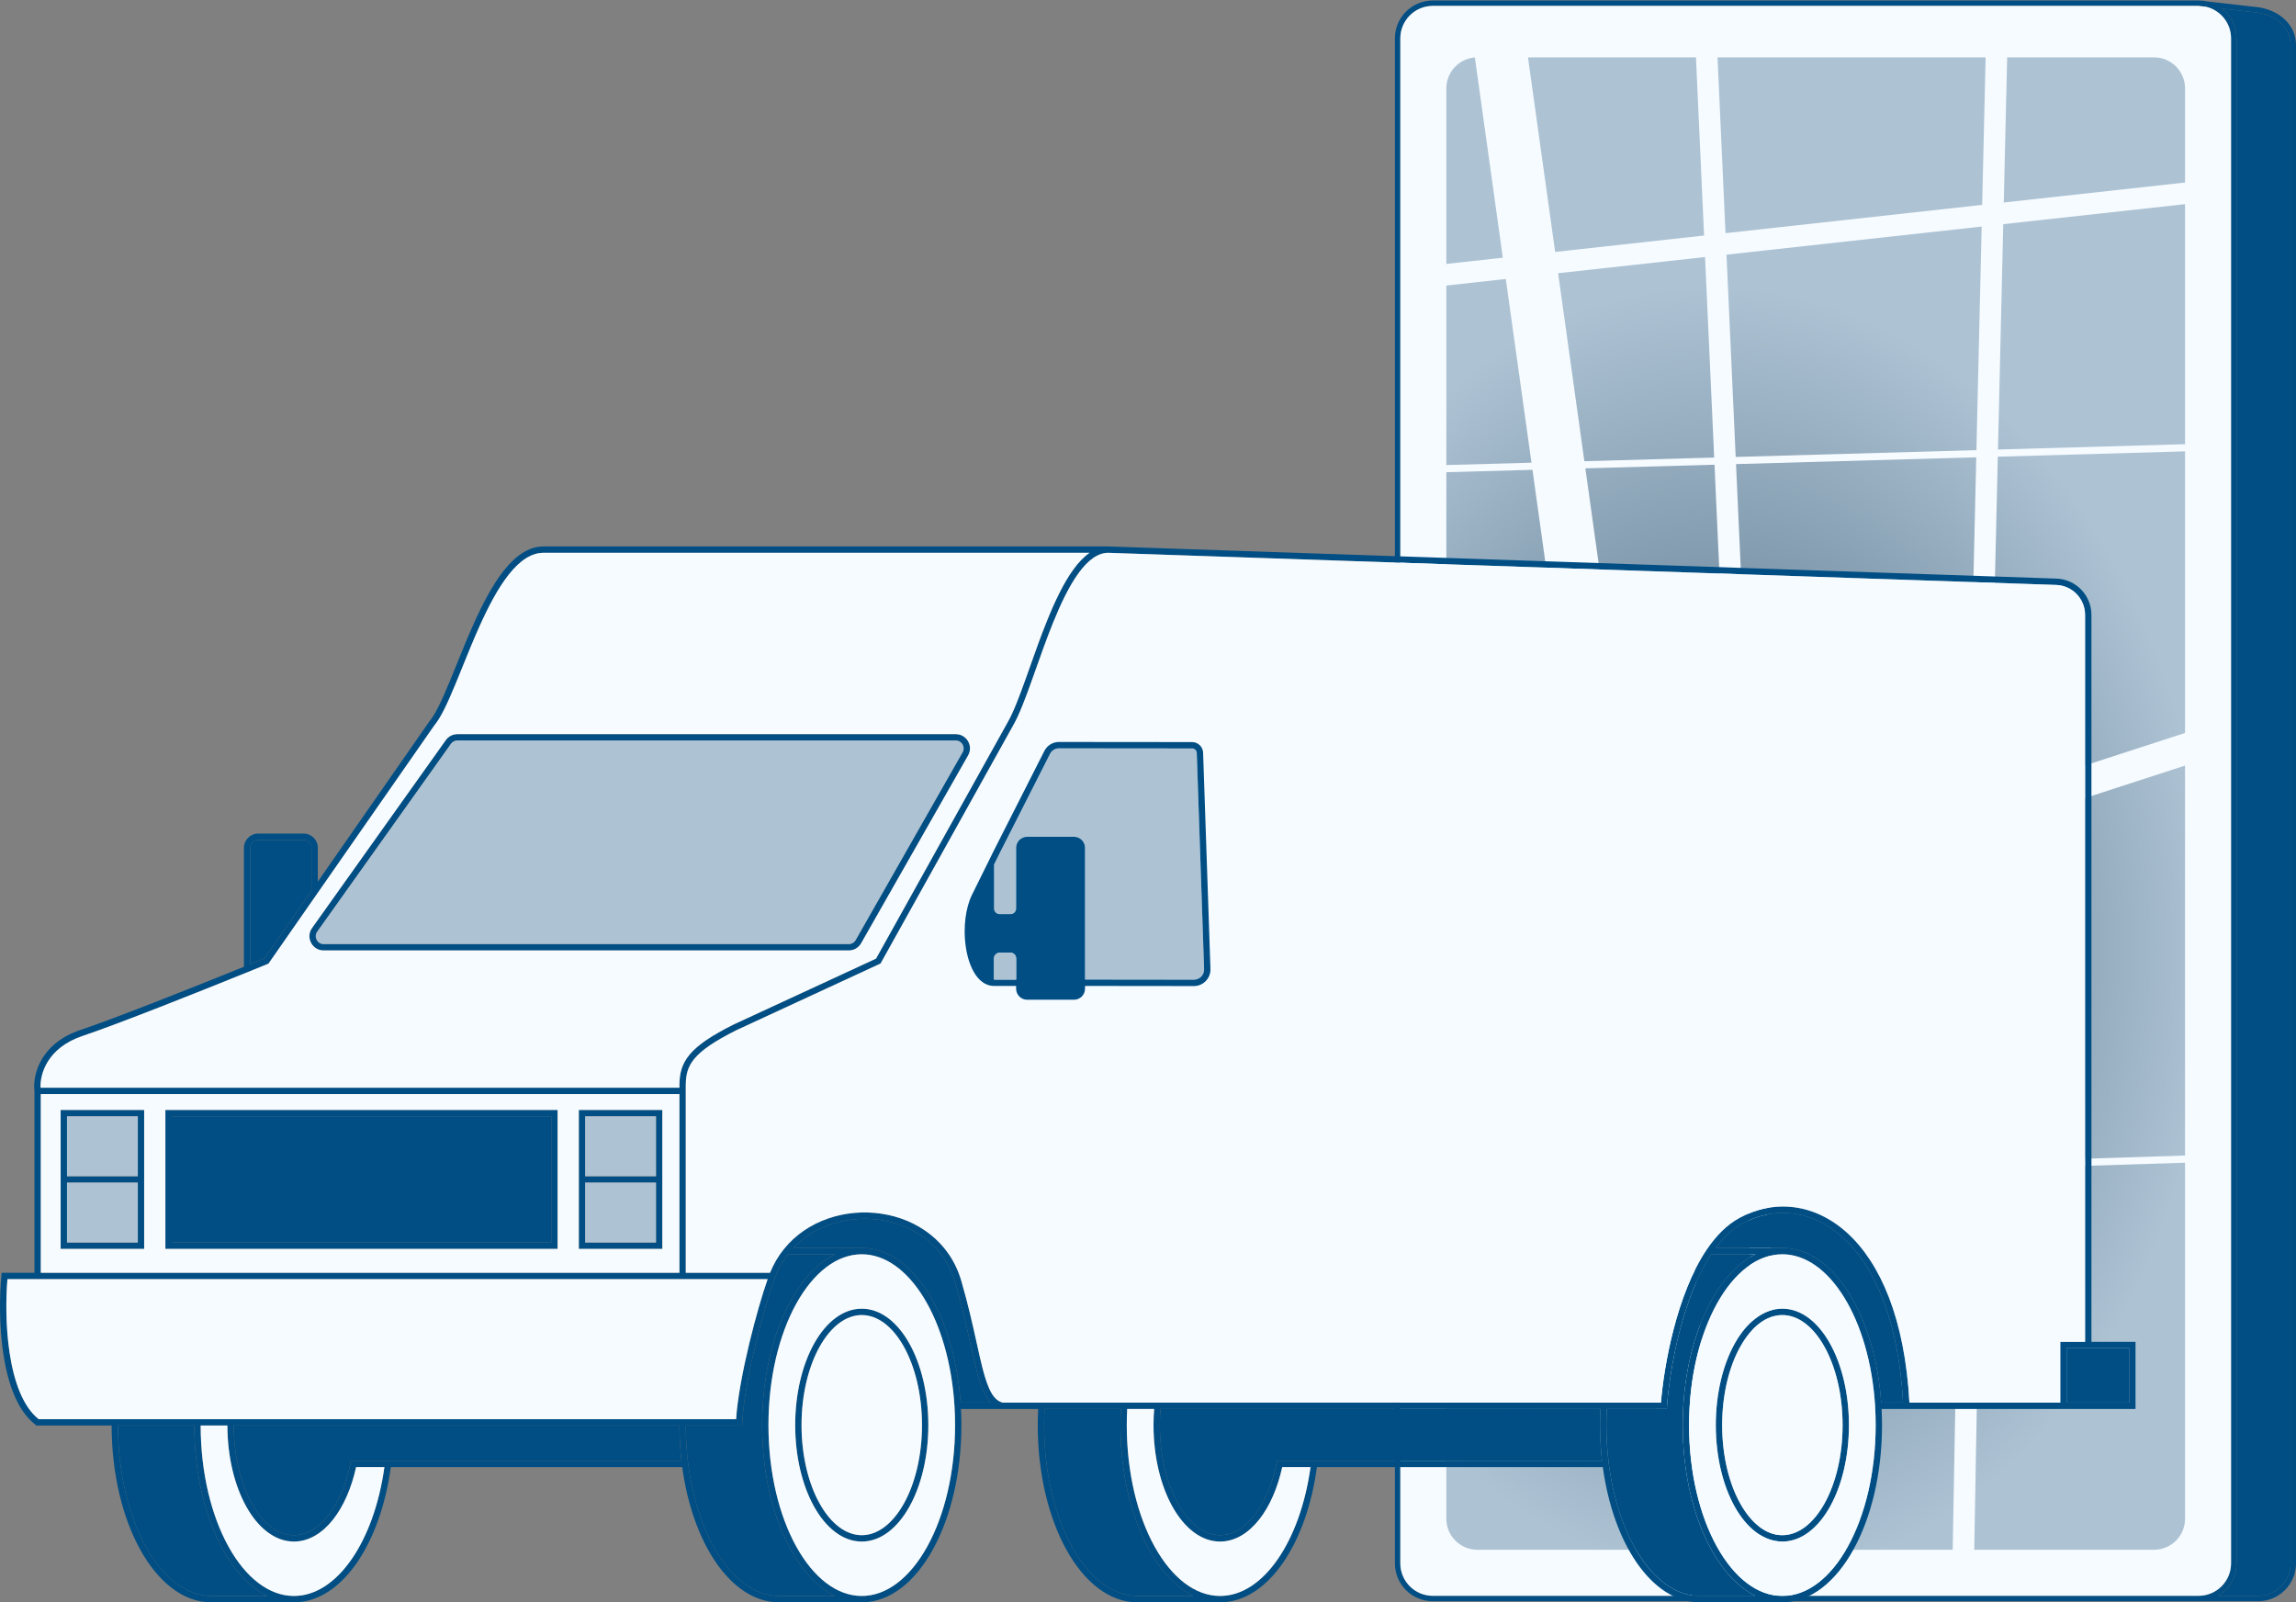 <svg width="708" height="494" viewBox="0 0 708 494" fill="none" xmlns="http://www.w3.org/2000/svg">
<rect x="0" y="0" width="708" height="494" fill="#808080" stroke="none"/>
<path fill-rule="evenodd" clip-rule="evenodd" d="M430.137 11.84C430.137 5.384 435.367 0.15 441.819 0.15H677.96C678.851 0.15 679.72 0.25 680.555 0.439L696.423 2.244L696.435 2.246C702.528 3.117 707.999 7.374 707.999 13.928V481.973C707.999 488.43 702.769 493.664 696.317 493.664L441.819 493.664C435.367 493.664 430.137 488.43 430.137 481.973V11.84ZM683.98 491.994L696.317 491.994C701.847 491.994 706.33 487.507 706.33 481.973V13.928C706.33 8.494 701.794 4.703 696.211 3.901C696.207 3.9 696.203 3.899 696.199 3.899L685.175 2.646C687.895 4.786 689.641 8.108 689.641 11.84V481.973C689.641 486.226 687.373 489.948 683.98 491.994ZM680.272 2.088C684.687 3.132 687.973 7.103 687.973 11.84V481.973C687.973 487.508 683.49 491.994 677.96 491.994H441.819C436.289 491.994 431.806 487.508 431.806 481.973V11.84C431.806 6.306 436.289 1.82 441.819 1.82H677.912L680.272 2.088Z" fill="#004E84"/>
<path d="M696.317 491.994L683.98 491.994C687.373 489.948 689.641 486.226 689.641 481.973V11.84C689.641 8.108 687.895 4.786 685.175 2.646L696.199 3.899L696.211 3.901C701.794 4.703 706.33 8.494 706.33 13.928V481.973C706.33 487.507 701.847 491.994 696.317 491.994Z" fill="#004E84"/>
<path d="M680.272 2.088C684.687 3.132 687.973 7.103 687.973 11.84V481.973C687.973 487.508 683.49 491.994 677.96 491.994H441.819C436.289 491.994 431.806 487.508 431.806 481.973V11.84C431.806 6.306 436.289 1.82 441.819 1.82H677.912L680.272 2.088Z" fill="#F6FBFF"/>
<path d="M541.506 278.972L545.21 360.356L604.312 358.471L606.67 257.819L541.506 278.972Z" fill="url(#paint0_radial_12682_39921)"/>
<path d="M534.961 281.096L538.578 360.568L519.145 361.188L509.13 289.482L534.961 281.096Z" fill="url(#paint1_radial_12682_39921)"/>
<path d="M541.055 269.06L535.323 143.083C559.074 142.413 584.559 141.691 609.407 140.986L606.907 247.683L541.055 269.06Z" fill="url(#paint2_radial_12682_39921)"/>
<path d="M534.51 271.184L528.689 143.271C514.522 143.67 501.072 144.049 488.865 144.391L507.786 279.859L534.51 271.184Z" fill="url(#paint3_radial_12682_39921)"/>
<path d="M532.384 78.514L535.222 140.878C559.018 140.206 584.559 139.483 609.458 138.776L611.073 69.845L532.384 78.514Z" fill="url(#paint4_radial_12682_39921)"/>
<path d="M525.776 79.242L528.589 141.065C514.34 141.467 500.817 141.847 488.558 142.191L480.463 84.234L525.776 79.242Z" fill="url(#paint5_radial_12682_39921)"/>
<path d="M522.974 17.685H471.168L479.547 77.673L525.474 72.613L522.974 17.685Z" fill="url(#paint6_radial_12682_39921)"/>
<path d="M454.797 17.716C449.868 18.112 445.992 22.229 445.992 27.251V81.37L463.419 79.45L454.797 17.716Z" fill="url(#paint7_radial_12682_39921)"/>
<path d="M445.992 88.032L464.336 86.011L472.246 142.647C462.038 142.932 453.143 143.179 445.992 143.375V88.032Z" fill="url(#paint8_radial_12682_39921)"/>
<path d="M445.992 145.582C453.214 145.385 462.217 145.135 472.553 144.847L492.121 284.945L445.992 299.919V145.582Z" fill="url(#paint9_radial_12682_39921)"/>
<path d="M445.992 309.977L493.465 294.567L502.842 361.708L445.992 363.521V309.977Z" fill="url(#paint10_radial_12682_39921)"/>
<path d="M445.992 365.729V468.232C445.992 473.515 450.283 477.797 455.576 477.797H515.324L503.149 363.906L445.992 365.729Z" fill="url(#paint11_radial_12682_39921)"/>
<path d="M531.699 477.797H542.696L538.678 362.773L519.452 363.386L531.699 477.797Z" fill="url(#paint12_radial_12682_39921)"/>
<path d="M549.338 477.797H602.142L604.26 360.681L545.31 362.562L549.338 477.797Z" fill="url(#paint13_radial_12682_39921)"/>
<path d="M608.779 477.797H664.205C669.498 477.797 673.789 473.515 673.789 468.232V358.464L610.901 360.469L608.779 477.797Z" fill="url(#paint14_radial_12682_39921)"/>
<path d="M673.789 356.255V236.03L613.357 255.648L610.953 358.259L673.789 356.255Z" fill="url(#paint15_radial_12682_39921)"/>
<path d="M673.789 225.972V139.156C655.983 139.663 636.301 140.223 616.048 140.798L613.595 245.512L673.789 225.972Z" fill="url(#paint16_radial_12682_39921)"/>
<path d="M673.789 136.948V62.935L617.727 69.112L616.1 138.588C636.334 138.013 655.998 137.454 673.789 136.948Z" fill="url(#paint17_radial_12682_39921)"/>
<path d="M673.789 56.273V27.251C673.789 21.968 669.498 17.685 664.205 17.685H618.932L617.884 62.432L673.789 56.273Z" fill="url(#paint18_radial_12682_39921)"/>
<path d="M612.295 17.685H529.616L532.083 71.885L611.23 63.165L612.295 17.685Z" fill="url(#paint19_radial_12682_39921)"/>
<path fill-rule="evenodd" clip-rule="evenodd" d="M341.684 168.474L341.687 168.474C341.729 168.474 341.771 168.474 341.813 168.474L341.826 168.474L634.093 178.378L634.095 178.378C640.126 178.571 644.917 183.525 644.917 189.572V413.691H658.516V434.387H580.217C580.3 436.028 580.342 437.69 580.342 439.369C580.342 454.319 576.984 467.902 571.506 477.782C566.046 487.629 558.347 494 549.616 494H524.117C516.599 494 509.839 489.268 504.633 481.684C499.543 474.269 495.842 464.01 494.253 452.314H406.091C404.502 464.01 400.802 474.269 395.711 481.684C390.505 489.268 383.746 494 376.227 494H350.729C341.997 494 334.298 487.629 328.838 477.782C323.36 467.902 320.002 454.319 320.002 439.369C320.002 437.69 320.045 436.028 320.128 434.387H296.336C296.419 436.028 296.461 437.69 296.461 439.369C296.461 454.319 293.103 467.902 287.625 477.782C282.165 487.629 274.466 494 265.734 494H240.236C232.717 494 225.958 489.268 220.752 481.684C215.661 474.269 211.961 464.01 210.372 452.314H120.51C118.921 464.01 115.221 474.269 110.13 481.684C104.924 489.268 98.165 494 90.646 494H65.148C56.416 494 48.717 487.629 43.257 477.782C37.794 467.93 34.44 454.396 34.421 439.497H11.275L11.014 439.301C8.106 437.116 5.95 433.83 4.356 430.032C2.76 426.228 1.702 421.848 1.029 417.394C-0.317 408.491 -0.144 399.167 0.428 393.286L0.514 392.401H10.622V336.388C10.032 331.708 12.2 321.749 24.891 317.511C35.42 313.994 59.799 304.304 75.218 298.06V261.385C75.218 258.962 77.179 256.998 79.597 256.998H93.63C96.048 256.998 98.008 258.962 98.008 261.385V271.807L132.367 222.463L132.397 222.428C133.306 221.354 134.276 219.727 135.315 217.643C136.349 215.571 137.424 213.101 138.557 210.375C139.274 208.647 140.015 206.815 140.781 204.922C142.419 200.87 144.17 196.54 146.047 192.36C148.802 186.224 151.875 180.306 155.361 175.91C158.83 171.536 162.865 168.475 167.567 168.475L341.684 168.474ZM96.052 274.617V261.385C96.052 260.045 94.968 258.959 93.63 258.959H79.597C78.259 258.959 77.175 260.045 77.175 261.385V297.266C78.746 296.629 80.2 296.036 81.51 295.501L96.052 274.617ZM12.579 337.305V392.401H209.51V337.305H12.579ZM209.51 335.344V334.621C209.51 331.06 210.186 328.042 212.716 325.046C215.189 322.118 219.378 319.278 226.199 315.861L226.213 315.854L270.135 295.543L310.777 222.584L310.782 222.576C312.508 219.549 314.329 214.734 316.339 209.113C316.738 207.998 317.143 206.854 317.556 205.688C319.212 201.016 320.985 196.011 322.91 191.257C325.312 185.323 327.98 179.703 331.004 175.546C332.52 173.462 334.17 171.686 335.967 170.435L167.567 170.436C163.771 170.436 160.239 172.91 156.893 177.13C153.563 181.328 150.571 187.064 147.832 193.164C145.969 197.311 144.244 201.578 142.613 205.612L142.613 205.613C141.843 207.516 141.095 209.367 140.363 211.129C139.226 213.866 138.13 216.386 137.066 218.52C136.017 220.622 134.973 222.405 133.92 223.66L82.784 297.098L82.516 297.207C80.775 297.919 78.767 298.737 76.564 299.63C61.204 305.855 36.25 315.784 25.509 319.371C14.574 323.023 12.335 331.132 12.5 335.344H209.51ZM211.466 392.401H237.446C238.551 389.669 240 387.236 241.718 385.102C248.946 376.127 260.854 372.548 271.788 374.182C282.741 375.819 292.87 382.715 296.421 394.852C298.532 402.066 299.963 408.54 301.162 413.965C301.801 416.858 302.375 419.454 302.951 421.704C303.791 424.99 304.632 427.537 305.67 429.351C306.668 431.098 307.792 432.07 309.198 432.426H512.164C512.657 426.519 513.866 418.361 516.027 409.996C518.299 401.205 521.639 392.114 526.355 385.167C529.16 381.034 532.482 377.614 536.4 375.487C546.972 369.75 559.535 370.878 569.718 380.203C579.741 389.382 587.377 406.41 588.793 432.426H635.311V413.691H642.96V189.572C642.96 184.584 639.008 180.496 634.031 180.338L634.029 180.338L341.806 170.435L341.799 170.435L341.789 170.435L341.695 170.435C338.505 170.46 335.487 172.712 332.585 176.701C329.707 180.658 327.111 186.096 324.723 191.994C322.817 196.703 321.062 201.655 319.408 206.323L319.407 206.325C319.404 206.335 319.4 206.345 319.397 206.355C318.986 207.515 318.581 208.657 318.182 209.774C316.186 215.353 314.311 220.339 312.484 223.544L312.481 223.549L271.533 297.056L227.061 317.622C220.291 321.014 216.41 323.707 214.21 326.313C212.065 328.853 211.466 331.37 211.466 334.621V392.401ZM637.268 432.426H656.559V415.652H637.268V432.426ZM586.833 432.426C585.418 406.76 577.891 390.344 568.398 381.651C558.82 372.879 547.159 371.879 537.332 377.212C534.245 378.887 531.496 381.487 529.064 384.738H549.616C557.753 384.738 564.997 390.276 570.357 398.989C575.609 407.524 579.164 419.262 580.098 432.426H586.833ZM541.386 386.699H527.685C523.299 393.327 520.12 401.98 517.922 410.488C515.679 419.168 514.477 427.625 514.044 433.479L513.977 434.387H495.476C495.391 436.027 495.348 437.689 495.348 439.369C495.348 443.441 495.602 447.404 496.082 451.21C497.575 463.029 501.248 473.293 506.245 480.572C511.251 487.864 517.487 492.039 524.117 492.039H541.386C536.066 489.438 531.391 484.393 527.725 477.782C522.247 467.902 518.889 454.319 518.889 439.369C518.889 424.419 522.247 410.836 527.725 400.956C531.391 394.344 536.066 389.3 541.386 386.699ZM549.616 492.039C557.314 492.039 564.489 486.4 569.795 476.829C575.084 467.292 578.385 454.049 578.385 439.369C578.385 437.374 578.324 435.404 578.205 433.467C577.391 420.18 573.862 408.422 568.691 400.018C563.507 391.592 556.79 386.699 549.616 386.699C541.918 386.699 534.743 392.338 529.436 401.908C524.148 411.446 520.846 424.688 520.846 439.369C520.846 454.049 524.148 467.292 529.436 476.829C534.743 486.4 541.918 492.039 549.616 492.039ZM493.516 434.387H357.857C357.725 436.013 357.657 437.676 357.657 439.369C357.657 448.874 359.816 457.432 363.257 463.578C366.716 469.756 371.341 473.304 376.227 473.304C380.051 473.304 383.704 471.141 386.785 467.223C389.863 463.308 392.294 457.723 393.639 451.137L393.799 450.353H494.008C493.603 446.804 493.391 443.131 493.391 439.369C493.391 437.69 493.433 436.028 493.516 434.387ZM355.894 434.387H347.585C347.501 436.027 347.458 437.689 347.458 439.369C347.458 454.049 350.759 467.292 356.047 476.829C361.354 486.4 368.529 492.039 376.227 492.039C382.857 492.039 389.093 487.864 394.099 480.572C398.94 473.52 402.538 463.668 404.116 452.314H395.391C393.97 458.787 391.506 464.387 388.322 468.437C385.012 472.647 380.847 475.265 376.227 475.265C370.317 475.265 365.167 470.997 361.551 464.538C357.917 458.047 355.7 449.147 355.7 439.369C355.7 437.679 355.766 436.015 355.894 434.387ZM367.997 492.039C362.678 489.438 358.003 484.393 354.337 477.782C348.858 467.902 345.501 454.319 345.501 439.369C345.501 437.69 345.543 436.028 345.626 434.387H322.087C322.002 436.027 321.959 437.689 321.959 439.369C321.959 454.049 325.261 467.292 330.549 476.829C335.856 486.4 343.031 492.039 350.729 492.039H367.997ZM305.51 432.426C304.936 431.831 304.428 431.125 303.972 430.326C302.794 428.267 301.902 425.5 301.055 422.191C300.449 419.824 299.865 417.175 299.219 414.252L299.219 414.249C298.033 408.876 296.643 402.578 294.543 395.404C291.246 384.136 281.848 377.668 271.499 376.121C261.818 374.674 251.44 377.558 244.636 384.738H265.734C273.872 384.738 281.116 390.276 286.476 398.989C291.727 407.524 295.283 419.262 296.217 432.426H305.51ZM257.504 386.699H242.952C241.36 388.749 240.027 391.091 239.028 393.729C237.428 397.955 235.031 406.001 232.962 414.598C230.89 423.204 229.17 432.272 228.891 438.56L228.849 439.497H211.467C211.472 443.524 211.726 447.444 212.201 451.21C213.694 463.029 217.366 473.293 222.364 480.572C227.37 487.864 233.606 492.039 240.236 492.039H257.504C252.185 489.438 247.51 484.393 243.844 477.782C238.366 467.902 235.008 454.319 235.008 439.369C235.008 424.419 238.366 410.836 243.844 400.956C247.51 394.344 252.185 389.3 257.504 386.699ZM265.734 492.039C273.432 492.039 280.607 486.4 285.914 476.829C291.202 467.292 294.504 454.049 294.504 439.369C294.504 437.374 294.443 435.404 294.324 433.467C293.51 420.18 289.98 408.422 284.81 400.018C279.626 391.592 272.909 386.699 265.734 386.699C258.036 386.699 250.861 392.338 245.555 401.908C240.266 411.446 236.965 424.688 236.965 439.369C236.965 454.049 240.266 467.292 245.555 476.829C250.861 486.4 258.036 492.039 265.734 492.039ZM209.51 439.497H72.076C72.095 448.951 74.25 457.459 77.676 463.578C81.135 469.756 85.76 473.304 90.646 473.304C94.469 473.304 98.123 471.141 101.204 467.223C104.282 463.308 106.713 457.723 108.058 451.137L108.218 450.353H210.127C209.727 446.845 209.514 443.214 209.51 439.497ZM70.119 439.497H61.876C61.895 454.126 65.193 467.32 70.466 476.829C75.773 486.4 82.948 492.039 90.646 492.039C97.276 492.039 103.512 487.864 108.518 480.572C113.359 473.52 116.957 463.668 118.534 452.314H109.809C108.389 458.787 105.925 464.387 102.741 468.437C99.43 472.647 95.266 475.265 90.646 475.265C84.736 475.265 79.586 470.997 75.969 464.538C72.351 458.075 70.138 449.224 70.119 439.497ZM82.416 492.039C77.097 489.438 72.421 484.393 68.755 477.782C63.293 467.93 59.939 454.396 59.919 439.497H36.378C36.397 454.126 39.695 467.32 44.968 476.829C50.275 486.4 57.45 492.039 65.148 492.039H82.416ZM236.713 394.362H2.295C1.802 400.145 1.713 408.825 2.964 417.101C3.622 421.454 4.647 425.665 6.16 429.272C7.625 432.762 9.523 435.63 11.934 437.536H226.987C227.391 431.117 229.081 422.359 231.059 414.138C232.941 406.318 235.103 398.91 236.713 394.362ZM141.032 228.302C140.25 228.302 139.516 228.68 139.061 229.319L97.826 287.227C96.683 288.833 97.829 291.062 99.798 291.062H261.739C262.609 291.062 263.411 290.595 263.842 289.839L296.83 231.93C297.751 230.313 296.586 228.302 294.727 228.302H141.032ZM137.468 228.18C138.29 227.026 139.618 226.341 141.032 226.341H294.727C298.088 226.341 300.196 229.977 298.529 232.902L265.542 290.811C264.762 292.179 263.311 293.023 261.739 293.023H99.798C96.238 293.023 94.166 288.992 96.234 286.088L137.468 228.18ZM18.699 342.2H44.454V385.038H18.699V342.2ZM20.656 344.161V362.638H42.497V344.161H20.656ZM42.497 364.599H20.656V383.077H42.497V364.599ZM50.997 342.2H171.946V385.038H50.997V342.2ZM52.954 344.161V383.077H169.989V344.161H52.954ZM178.488 342.2H204.244V385.038H178.488V342.2ZM180.445 344.161V362.638H202.287V344.161H180.445ZM202.287 364.599H180.445V383.077H202.287V364.599ZM252.765 415.16C249.323 421.306 247.164 429.863 247.164 439.369C247.164 448.874 249.323 457.432 252.765 463.578C256.223 469.756 260.848 473.304 265.734 473.304C270.621 473.304 275.245 469.756 278.704 463.578C282.145 457.432 284.305 448.874 284.305 439.369C284.305 429.863 282.145 421.306 278.704 415.16C275.245 408.982 270.621 405.434 265.734 405.434C260.848 405.434 256.223 408.982 252.765 415.16ZM251.058 414.2C254.674 407.741 259.824 403.473 265.734 403.473C271.644 403.473 276.794 407.741 280.411 414.2C284.045 420.691 286.262 429.591 286.262 439.369C286.262 449.147 284.045 458.047 280.411 464.538C276.794 470.997 271.644 475.265 265.734 475.265C259.824 475.265 254.674 470.997 251.058 464.538C247.424 458.047 245.207 449.147 245.207 439.369C245.207 429.591 247.424 420.691 251.058 414.2ZM536.646 415.16C533.205 421.306 531.045 429.863 531.045 439.369C531.045 448.874 533.205 457.432 536.646 463.578C540.105 469.756 544.729 473.304 549.616 473.304C554.502 473.304 559.127 469.756 562.585 463.578C566.027 457.432 568.186 448.874 568.186 439.369C568.186 429.863 566.027 421.306 562.585 415.16C559.127 408.982 554.502 405.434 549.616 405.434C544.729 405.434 540.105 408.982 536.646 415.16ZM534.939 414.2C538.556 407.741 543.706 403.473 549.616 403.473C555.526 403.473 560.676 407.741 564.292 414.2C567.926 420.691 570.143 429.591 570.143 439.369C570.143 449.147 567.926 458.047 564.292 464.538C560.676 470.997 555.526 475.265 549.616 475.265C543.706 475.265 538.556 470.997 534.939 464.538C531.305 458.047 529.088 449.147 529.088 439.369C529.088 429.591 531.305 420.691 534.939 414.2Z" fill="#004E84"/>
<path d="M77.676 463.578C74.25 457.459 72.095 448.951 72.076 439.497H209.51C209.514 443.214 209.727 446.845 210.127 450.353H108.218L108.058 451.137C106.713 457.723 104.282 463.308 101.204 467.223C98.123 471.141 94.469 473.304 90.646 473.304C85.76 473.304 81.135 469.756 77.676 463.578Z" fill="#004E84"/>
<path d="M242.952 386.699H257.504C252.185 389.3 247.51 394.344 243.844 400.956C238.366 410.836 235.008 424.419 235.008 439.369C235.008 454.319 238.366 467.902 243.844 477.782C247.51 484.393 252.185 489.438 257.504 492.039H240.236C233.606 492.039 227.37 487.864 222.364 480.572C217.366 473.293 213.694 463.029 212.201 451.21C211.726 447.444 211.472 443.524 211.467 439.497H228.849L228.891 438.56C229.17 432.272 230.89 423.204 232.962 414.598C235.031 406.001 237.428 397.955 239.028 393.729C240.027 391.091 241.36 388.749 242.952 386.699Z" fill="#004E84"/>
<path d="M303.972 430.326C304.428 431.125 304.936 431.831 305.51 432.426H296.217C295.283 419.262 291.727 407.524 286.476 398.989C281.116 390.276 273.872 384.738 265.734 384.738H244.636C251.44 377.558 261.818 374.674 271.499 376.121C281.848 377.668 291.246 384.136 294.543 395.404C296.643 402.578 298.033 408.876 299.219 414.249L299.219 414.252C299.865 417.175 300.449 419.824 301.055 422.191C301.902 425.5 302.794 428.267 303.972 430.326Z" fill="#004E84"/>
<path d="M354.337 477.782C358.003 484.393 362.678 489.438 367.997 492.039H350.729C343.031 492.039 335.856 486.4 330.549 476.829C325.261 467.292 321.959 454.049 321.959 439.369C321.959 437.689 322.002 436.027 322.087 434.387H345.626C345.543 436.028 345.501 437.69 345.501 439.369C345.501 454.319 348.858 467.902 354.337 477.782Z" fill="#004E84"/>
<path d="M357.857 434.387H493.516C493.433 436.028 493.391 437.69 493.391 439.369C493.391 443.131 493.603 446.804 494.008 450.353H393.799L393.639 451.137C392.294 457.723 389.863 463.308 386.785 467.223C383.704 471.141 380.051 473.304 376.227 473.304C371.341 473.304 366.716 469.756 363.257 463.578C359.816 457.432 357.657 448.874 357.657 439.369C357.657 437.676 357.725 436.013 357.857 434.387Z" fill="#004E84"/>
<path d="M527.685 386.699H541.386C536.066 389.3 531.391 394.344 527.725 400.956C522.247 410.836 518.889 424.419 518.889 439.369C518.889 454.319 522.247 467.902 527.725 477.782C531.391 484.393 536.066 489.438 541.386 492.039H524.117C517.487 492.039 511.251 487.864 506.245 480.572C501.248 473.293 497.575 463.029 496.082 451.21C495.602 447.404 495.348 443.441 495.348 439.369C495.348 437.689 495.391 436.027 495.476 434.387H513.977L514.044 433.479C514.477 427.625 515.679 419.168 517.922 410.488C520.12 401.98 523.299 393.327 527.685 386.699Z" fill="#004E84"/>
<path d="M568.398 381.651C577.891 390.344 585.418 406.76 586.833 432.426H580.098C579.164 419.262 575.609 407.524 570.357 398.989C564.997 390.276 557.753 384.738 549.616 384.738H529.064C531.496 381.487 534.245 378.887 537.332 377.212C547.159 371.879 558.82 372.879 568.398 381.651Z" fill="#004E84"/>
<path d="M656.559 432.426H637.268V415.652H656.559V432.426Z" fill="#004E84"/>
<path d="M52.954 383.077V344.161H169.989V383.077H52.954Z" fill="#004E84"/>
<path d="M96.052 261.385V274.617L81.51 295.501C80.2 296.036 78.746 296.629 77.175 297.266V261.385C77.175 260.045 78.259 258.959 79.597 258.959H93.63C94.968 258.959 96.052 260.045 96.052 261.385Z" fill="#004E84"/>
<path d="M2.964 417.101C1.713 408.825 1.802 400.145 2.295 394.362H236.713C235.103 398.91 232.941 406.318 231.059 414.138C229.081 422.359 227.391 431.117 226.987 437.536H11.934C9.523 435.63 7.625 432.762 6.16 429.272C4.647 425.665 3.622 421.454 2.964 417.101Z" fill="#F6FBFF"/>
<path d="M237.446 392.401H211.466V334.621C211.466 331.37 212.065 328.853 214.21 326.313C216.41 323.707 220.291 321.014 227.061 317.622L271.533 297.056L312.481 223.549L312.484 223.544C314.311 220.339 316.186 215.353 318.182 209.774C318.581 208.657 318.986 207.515 319.397 206.355L319.407 206.325L319.408 206.323C321.062 201.655 322.817 196.703 324.723 191.994C327.111 186.096 329.707 180.658 332.585 176.701C335.487 172.712 338.505 170.46 341.695 170.435L341.789 170.435L341.799 170.435L341.806 170.435L634.029 180.338L634.031 180.338C639.008 180.496 642.96 184.584 642.96 189.572V413.691H635.311V432.426H588.793C587.377 406.41 579.741 389.382 569.718 380.203C559.535 370.878 546.972 369.75 536.4 375.487C532.482 377.614 529.16 381.034 526.355 385.167C521.639 392.114 518.299 401.205 516.027 409.996C513.866 418.361 512.657 426.519 512.164 432.426H309.198C307.792 432.07 306.668 431.098 305.67 429.351C304.632 427.537 303.791 424.99 302.951 421.704C302.375 419.454 301.801 416.858 301.162 413.965C299.963 408.54 298.532 402.066 296.421 394.852C292.87 382.715 282.741 375.819 271.788 374.182C260.854 372.548 248.946 376.127 241.718 385.102C240 387.236 238.551 389.669 237.446 392.401Z" fill="#F6FBFF"/>
<path fill-rule="evenodd" clip-rule="evenodd" d="M209.51 334.621V335.344H12.5C12.335 331.132 14.574 323.023 25.509 319.371C36.25 315.784 61.204 305.855 76.564 299.63C78.767 298.737 80.775 297.919 82.516 297.207L82.784 297.098L133.92 223.66C134.973 222.405 136.017 220.622 137.066 218.52C138.13 216.386 139.226 213.866 140.363 211.129C141.095 209.367 141.843 207.516 142.613 205.613L142.613 205.612C144.244 201.578 145.969 197.311 147.832 193.164C150.571 187.064 153.563 181.328 156.893 177.13C160.239 172.91 163.771 170.436 167.567 170.436L335.967 170.435C334.17 171.686 332.52 173.462 331.004 175.546C327.98 179.703 325.312 185.323 322.91 191.257C320.985 196.011 319.212 201.016 317.556 205.688C317.143 206.854 316.738 207.998 316.339 209.113C314.329 214.734 312.508 219.549 310.782 222.576L310.777 222.584L270.135 295.543L226.213 315.854L226.199 315.861C219.378 319.278 215.189 322.118 212.716 325.046C210.186 328.042 209.51 331.06 209.51 334.621ZM137.468 228.18C138.29 227.026 139.618 226.341 141.032 226.341H294.727C298.088 226.341 300.196 229.977 298.529 232.902L265.542 290.811C264.762 292.179 263.311 293.023 261.739 293.023H99.798C96.238 293.023 94.166 288.992 96.234 286.088L137.468 228.18Z" fill="#F6FBFF"/>
<path fill-rule="evenodd" clip-rule="evenodd" d="M12.579 392.401V337.305H209.51V392.401H12.579ZM18.699 342.2H44.454V385.038H18.699V342.2ZM50.997 342.2H171.946V385.038H50.997V342.2ZM178.488 342.2H204.244V385.038H178.488V342.2Z" fill="#F6FBFF"/>
<path d="M68.755 477.782C72.421 484.393 77.097 489.438 82.416 492.039H65.148C57.45 492.039 50.275 486.4 44.968 476.829C39.695 467.32 36.397 454.126 36.378 439.497H59.919C59.939 454.396 63.293 467.93 68.755 477.782Z" fill="#004E84"/>
<path d="M61.876 439.497H70.119C70.138 449.224 72.351 458.075 75.969 464.538C79.586 470.997 84.736 475.265 90.646 475.265C95.266 475.265 99.43 472.647 102.741 468.437C105.925 464.387 108.389 458.787 109.809 452.314H118.534C116.957 463.668 113.359 473.52 108.518 480.572C103.512 487.864 97.276 492.039 90.646 492.039C82.948 492.039 75.773 486.4 70.466 476.829C65.193 467.32 61.895 454.126 61.876 439.497Z" fill="#F6FBFF"/>
<path fill-rule="evenodd" clip-rule="evenodd" d="M285.914 476.829C280.607 486.4 273.432 492.039 265.734 492.039C258.036 492.039 250.861 486.4 245.555 476.829C240.266 467.292 236.965 454.049 236.965 439.369C236.965 424.688 240.266 411.446 245.555 401.908C250.861 392.338 258.036 386.699 265.734 386.699C272.909 386.699 279.626 391.592 284.81 400.018C289.98 408.422 293.51 420.18 294.324 433.467C294.443 435.404 294.504 437.374 294.504 439.369C294.504 454.049 291.202 467.292 285.914 476.829ZM251.058 414.2C254.674 407.741 259.824 403.473 265.734 403.473C271.644 403.473 276.794 407.741 280.411 414.2C284.045 420.691 286.262 429.591 286.262 439.369C286.262 449.147 284.045 458.047 280.411 464.538C276.794 470.997 271.644 475.265 265.734 475.265C259.824 475.265 254.674 470.997 251.058 464.538C247.424 458.047 245.207 449.147 245.207 439.369C245.207 429.591 247.424 420.691 251.058 414.2Z" fill="#F6FBFF"/>
<path d="M247.164 439.369C247.164 429.863 249.323 421.306 252.765 415.16C256.223 408.982 260.848 405.434 265.734 405.434C270.621 405.434 275.245 408.982 278.704 415.16C282.145 421.306 284.305 429.863 284.305 439.369C284.305 448.874 282.145 457.432 278.704 463.578C275.245 469.756 270.621 473.304 265.734 473.304C260.848 473.304 256.223 469.756 252.765 463.578C249.323 457.432 247.164 448.874 247.164 439.369Z" fill="#F6FBFF"/>
<path d="M347.585 434.387H355.894C355.766 436.015 355.7 437.679 355.7 439.369C355.7 449.147 357.917 458.047 361.551 464.538C365.167 470.997 370.317 475.265 376.227 475.265C380.847 475.265 385.012 472.647 388.322 468.437C391.506 464.387 393.97 458.787 395.391 452.314H404.116C402.538 463.668 398.94 473.52 394.099 480.572C389.093 487.864 382.857 492.039 376.227 492.039C368.529 492.039 361.354 486.4 356.047 476.829C350.759 467.292 347.458 454.049 347.458 439.369C347.458 437.689 347.501 436.027 347.585 434.387Z" fill="#F6FBFF"/>
<path fill-rule="evenodd" clip-rule="evenodd" d="M569.795 476.829C564.489 486.4 557.314 492.039 549.616 492.039C541.918 492.039 534.743 486.4 529.436 476.829C524.148 467.292 520.846 454.049 520.846 439.369C520.846 424.688 524.148 411.446 529.436 401.908C534.743 392.338 541.918 386.699 549.616 386.699C556.79 386.699 563.507 391.592 568.691 400.018C573.862 408.422 577.391 420.18 578.205 433.467C578.324 435.404 578.385 437.374 578.385 439.369C578.385 454.049 575.084 467.292 569.795 476.829ZM534.939 414.2C538.556 407.741 543.706 403.473 549.616 403.473C555.526 403.473 560.676 407.741 564.292 414.2C567.926 420.691 570.143 429.591 570.143 439.369C570.143 449.147 567.926 458.047 564.292 464.538C560.676 470.997 555.526 475.265 549.616 475.265C543.706 475.265 538.556 470.997 534.939 464.538C531.305 458.047 529.088 449.147 529.088 439.369C529.088 429.591 531.305 420.691 534.939 414.2Z" fill="#F6FBFF"/>
<path d="M531.045 439.369C531.045 429.863 533.205 421.306 536.646 415.16C540.105 408.982 544.729 405.434 549.616 405.434C554.502 405.434 559.127 408.982 562.585 415.16C566.027 421.306 568.186 429.863 568.186 439.369C568.186 448.874 566.027 457.432 562.585 463.578C559.127 469.756 554.502 473.304 549.616 473.304C544.729 473.304 540.105 469.756 536.646 463.578C533.205 457.432 531.045 448.874 531.045 439.369Z" fill="#F6FBFF"/>
<path fill-rule="evenodd" clip-rule="evenodd" d="M334.58 302.004V261.385C334.58 259.503 333.058 257.978 331.18 257.978H316.731C314.854 257.978 313.332 259.503 313.332 261.385V280.12C313.332 281.06 312.571 281.823 311.632 281.823H308.232C307.293 281.823 306.532 281.06 306.532 280.12V266.519C307.1 265.372 307.684 264.192 308.281 262.989L323.833 232.323C324.366 231.332 325.408 230.71 326.557 230.71L367.597 230.749C368.375 230.749 369.013 231.367 369.039 232.145L371.298 298.787C371.359 300.566 369.936 302.042 368.159 302.043H368.158L334.582 302.004H334.58Z" fill="#ADC3D4"/>
<path fill-rule="evenodd" clip-rule="evenodd" d="M367.597 228.788L326.558 228.749C324.692 228.749 322.975 229.766 322.098 231.416L306.532 262.108C304.591 266.021 302.782 269.686 301.248 272.793L301.247 272.796L301.243 272.802L301.127 273.038L301.108 273.076L301.107 273.078L301.107 273.079L301.105 273.082L300.746 273.809L300.737 273.828C300.385 274.541 300.049 275.221 299.733 275.862C298.716 277.92 298.047 280.43 297.715 283.095C297.552 284.407 297.471 285.757 297.471 287.109C297.469 294.528 299.902 302 304.575 303.636C304.957 303.769 305.355 303.864 305.767 303.917C305.884 303.932 306.002 303.943 306.122 303.951C306.257 303.96 306.394 303.965 306.532 303.965H313.332V304.816C313.332 306.697 314.854 308.222 316.731 308.222H331.18C333.058 308.222 334.58 306.697 334.58 304.816V303.965L368.158 304.004C371.042 304.004 373.352 301.609 373.254 298.721L370.995 232.079C370.933 230.244 369.43 228.788 367.597 228.788ZM334.582 302.004L368.158 302.043H368.159C369.936 302.042 371.359 300.566 371.298 298.787L369.039 232.145C369.013 231.367 368.375 230.749 367.597 230.749L326.557 230.71C325.408 230.71 324.366 231.332 323.833 232.323L308.281 262.989C307.684 264.192 307.1 265.372 306.532 266.519V280.12C306.532 281.06 307.293 281.823 308.232 281.823H311.632C312.571 281.823 313.332 281.06 313.332 280.12V261.385C313.332 259.503 314.854 257.978 316.731 257.978H331.18C333.058 257.978 334.58 259.503 334.58 261.385V302.004H334.582ZM313.332 295.448C313.332 294.508 312.571 293.745 311.632 293.745H308.232C307.293 293.745 306.532 294.508 306.532 295.448V302.004H313.332V295.448Z" fill="#004E84"/>
<path d="M311.632 293.745C312.571 293.745 313.332 294.508 313.332 295.448V302.004H306.532V295.448C306.532 294.508 307.293 293.745 308.232 293.745H311.632Z" fill="#ADC3D4"/>
<path d="M139.061 229.319C139.516 228.68 140.25 228.302 141.032 228.302H294.727C296.586 228.302 297.751 230.313 296.83 231.93L263.842 289.839C263.411 290.595 262.609 291.062 261.739 291.062H99.798C97.829 291.062 96.683 288.833 97.826 287.227L139.061 229.319Z" fill="#ADC3D4"/>
<path d="M20.656 364.599H42.497V383.077H20.656V364.599Z" fill="#ADC3D4"/>
<path d="M20.656 362.638V344.161H42.497V362.638H20.656Z" fill="#ADC3D4"/>
<path d="M180.445 364.599H202.287V383.077H180.445V364.599Z" fill="#ADC3D4"/>
<path d="M180.445 362.638V344.161H202.287V362.638H180.445Z" fill="#ADC3D4"/>
<defs>
<radialGradient id="paint0_radial_12682_39921" cx="0" cy="0" r="1" gradientUnits="userSpaceOnUse" gradientTransform="translate(531.937 287.406) rotate(87.242) scale(199.39 149.68)">
<stop stop-color="#49667C"/>
<stop offset="1" stop-color="#ADC3D4"/>
</radialGradient>
<radialGradient id="paint1_radial_12682_39921" cx="0" cy="0" r="1" gradientUnits="userSpaceOnUse" gradientTransform="translate(531.937 287.406) rotate(87.242) scale(199.39 149.68)">
<stop stop-color="#49667C"/>
<stop offset="1" stop-color="#ADC3D4"/>
</radialGradient>
<radialGradient id="paint2_radial_12682_39921" cx="0" cy="0" r="1" gradientUnits="userSpaceOnUse" gradientTransform="translate(531.937 287.406) rotate(87.242) scale(199.39 149.68)">
<stop stop-color="#49667C"/>
<stop offset="1" stop-color="#ADC3D4"/>
</radialGradient>
<radialGradient id="paint3_radial_12682_39921" cx="0" cy="0" r="1" gradientUnits="userSpaceOnUse" gradientTransform="translate(531.937 287.406) rotate(87.242) scale(199.39 149.68)">
<stop stop-color="#49667C"/>
<stop offset="1" stop-color="#ADC3D4"/>
</radialGradient>
<radialGradient id="paint4_radial_12682_39921" cx="0" cy="0" r="1" gradientUnits="userSpaceOnUse" gradientTransform="translate(531.937 287.406) rotate(87.242) scale(199.39 149.68)">
<stop stop-color="#49667C"/>
<stop offset="1" stop-color="#ADC3D4"/>
</radialGradient>
<radialGradient id="paint5_radial_12682_39921" cx="0" cy="0" r="1" gradientUnits="userSpaceOnUse" gradientTransform="translate(531.937 287.406) rotate(87.242) scale(199.39 149.68)">
<stop stop-color="#49667C"/>
<stop offset="1" stop-color="#ADC3D4"/>
</radialGradient>
<radialGradient id="paint6_radial_12682_39921" cx="0" cy="0" r="1" gradientUnits="userSpaceOnUse" gradientTransform="translate(531.937 287.406) rotate(87.242) scale(199.39 149.68)">
<stop stop-color="#49667C"/>
<stop offset="1" stop-color="#ADC3D4"/>
</radialGradient>
<radialGradient id="paint7_radial_12682_39921" cx="0" cy="0" r="1" gradientUnits="userSpaceOnUse" gradientTransform="translate(531.937 287.406) rotate(87.242) scale(199.39 149.68)">
<stop stop-color="#49667C"/>
<stop offset="1" stop-color="#ADC3D4"/>
</radialGradient>
<radialGradient id="paint8_radial_12682_39921" cx="0" cy="0" r="1" gradientUnits="userSpaceOnUse" gradientTransform="translate(531.937 287.406) rotate(87.242) scale(199.39 149.68)">
<stop stop-color="#49667C"/>
<stop offset="1" stop-color="#ADC3D4"/>
</radialGradient>
<radialGradient id="paint9_radial_12682_39921" cx="0" cy="0" r="1" gradientUnits="userSpaceOnUse" gradientTransform="translate(531.937 287.406) rotate(87.242) scale(199.39 149.68)">
<stop stop-color="#49667C"/>
<stop offset="1" stop-color="#ADC3D4"/>
</radialGradient>
<radialGradient id="paint10_radial_12682_39921" cx="0" cy="0" r="1" gradientUnits="userSpaceOnUse" gradientTransform="translate(531.937 287.406) rotate(87.242) scale(199.39 149.68)">
<stop stop-color="#49667C"/>
<stop offset="1" stop-color="#ADC3D4"/>
</radialGradient>
<radialGradient id="paint11_radial_12682_39921" cx="0" cy="0" r="1" gradientUnits="userSpaceOnUse" gradientTransform="translate(531.937 287.406) rotate(87.242) scale(199.39 149.68)">
<stop stop-color="#49667C"/>
<stop offset="1" stop-color="#ADC3D4"/>
</radialGradient>
<radialGradient id="paint12_radial_12682_39921" cx="0" cy="0" r="1" gradientUnits="userSpaceOnUse" gradientTransform="translate(531.937 287.406) rotate(87.242) scale(199.39 149.68)">
<stop stop-color="#49667C"/>
<stop offset="1" stop-color="#ADC3D4"/>
</radialGradient>
<radialGradient id="paint13_radial_12682_39921" cx="0" cy="0" r="1" gradientUnits="userSpaceOnUse" gradientTransform="translate(531.937 287.406) rotate(87.242) scale(199.39 149.68)">
<stop stop-color="#49667C"/>
<stop offset="1" stop-color="#ADC3D4"/>
</radialGradient>
<radialGradient id="paint14_radial_12682_39921" cx="0" cy="0" r="1" gradientUnits="userSpaceOnUse" gradientTransform="translate(531.937 287.406) rotate(87.242) scale(199.39 149.68)">
<stop stop-color="#49667C"/>
<stop offset="1" stop-color="#ADC3D4"/>
</radialGradient>
<radialGradient id="paint15_radial_12682_39921" cx="0" cy="0" r="1" gradientUnits="userSpaceOnUse" gradientTransform="translate(531.937 287.406) rotate(87.242) scale(199.39 149.68)">
<stop stop-color="#49667C"/>
<stop offset="1" stop-color="#ADC3D4"/>
</radialGradient>
<radialGradient id="paint16_radial_12682_39921" cx="0" cy="0" r="1" gradientUnits="userSpaceOnUse" gradientTransform="translate(531.937 287.406) rotate(87.242) scale(199.39 149.68)">
<stop stop-color="#49667C"/>
<stop offset="1" stop-color="#ADC3D4"/>
</radialGradient>
<radialGradient id="paint17_radial_12682_39921" cx="0" cy="0" r="1" gradientUnits="userSpaceOnUse" gradientTransform="translate(531.937 287.406) rotate(87.242) scale(199.39 149.68)">
<stop stop-color="#49667C"/>
<stop offset="1" stop-color="#ADC3D4"/>
</radialGradient>
<radialGradient id="paint18_radial_12682_39921" cx="0" cy="0" r="1" gradientUnits="userSpaceOnUse" gradientTransform="translate(531.937 287.406) rotate(87.242) scale(199.39 149.68)">
<stop stop-color="#49667C"/>
<stop offset="1" stop-color="#ADC3D4"/>
</radialGradient>
<radialGradient id="paint19_radial_12682_39921" cx="0" cy="0" r="1" gradientUnits="userSpaceOnUse" gradientTransform="translate(531.937 287.406) rotate(87.242) scale(199.39 149.68)">
<stop stop-color="#49667C"/>
<stop offset="1" stop-color="#ADC3D4"/>
</radialGradient>
</defs>
</svg>
